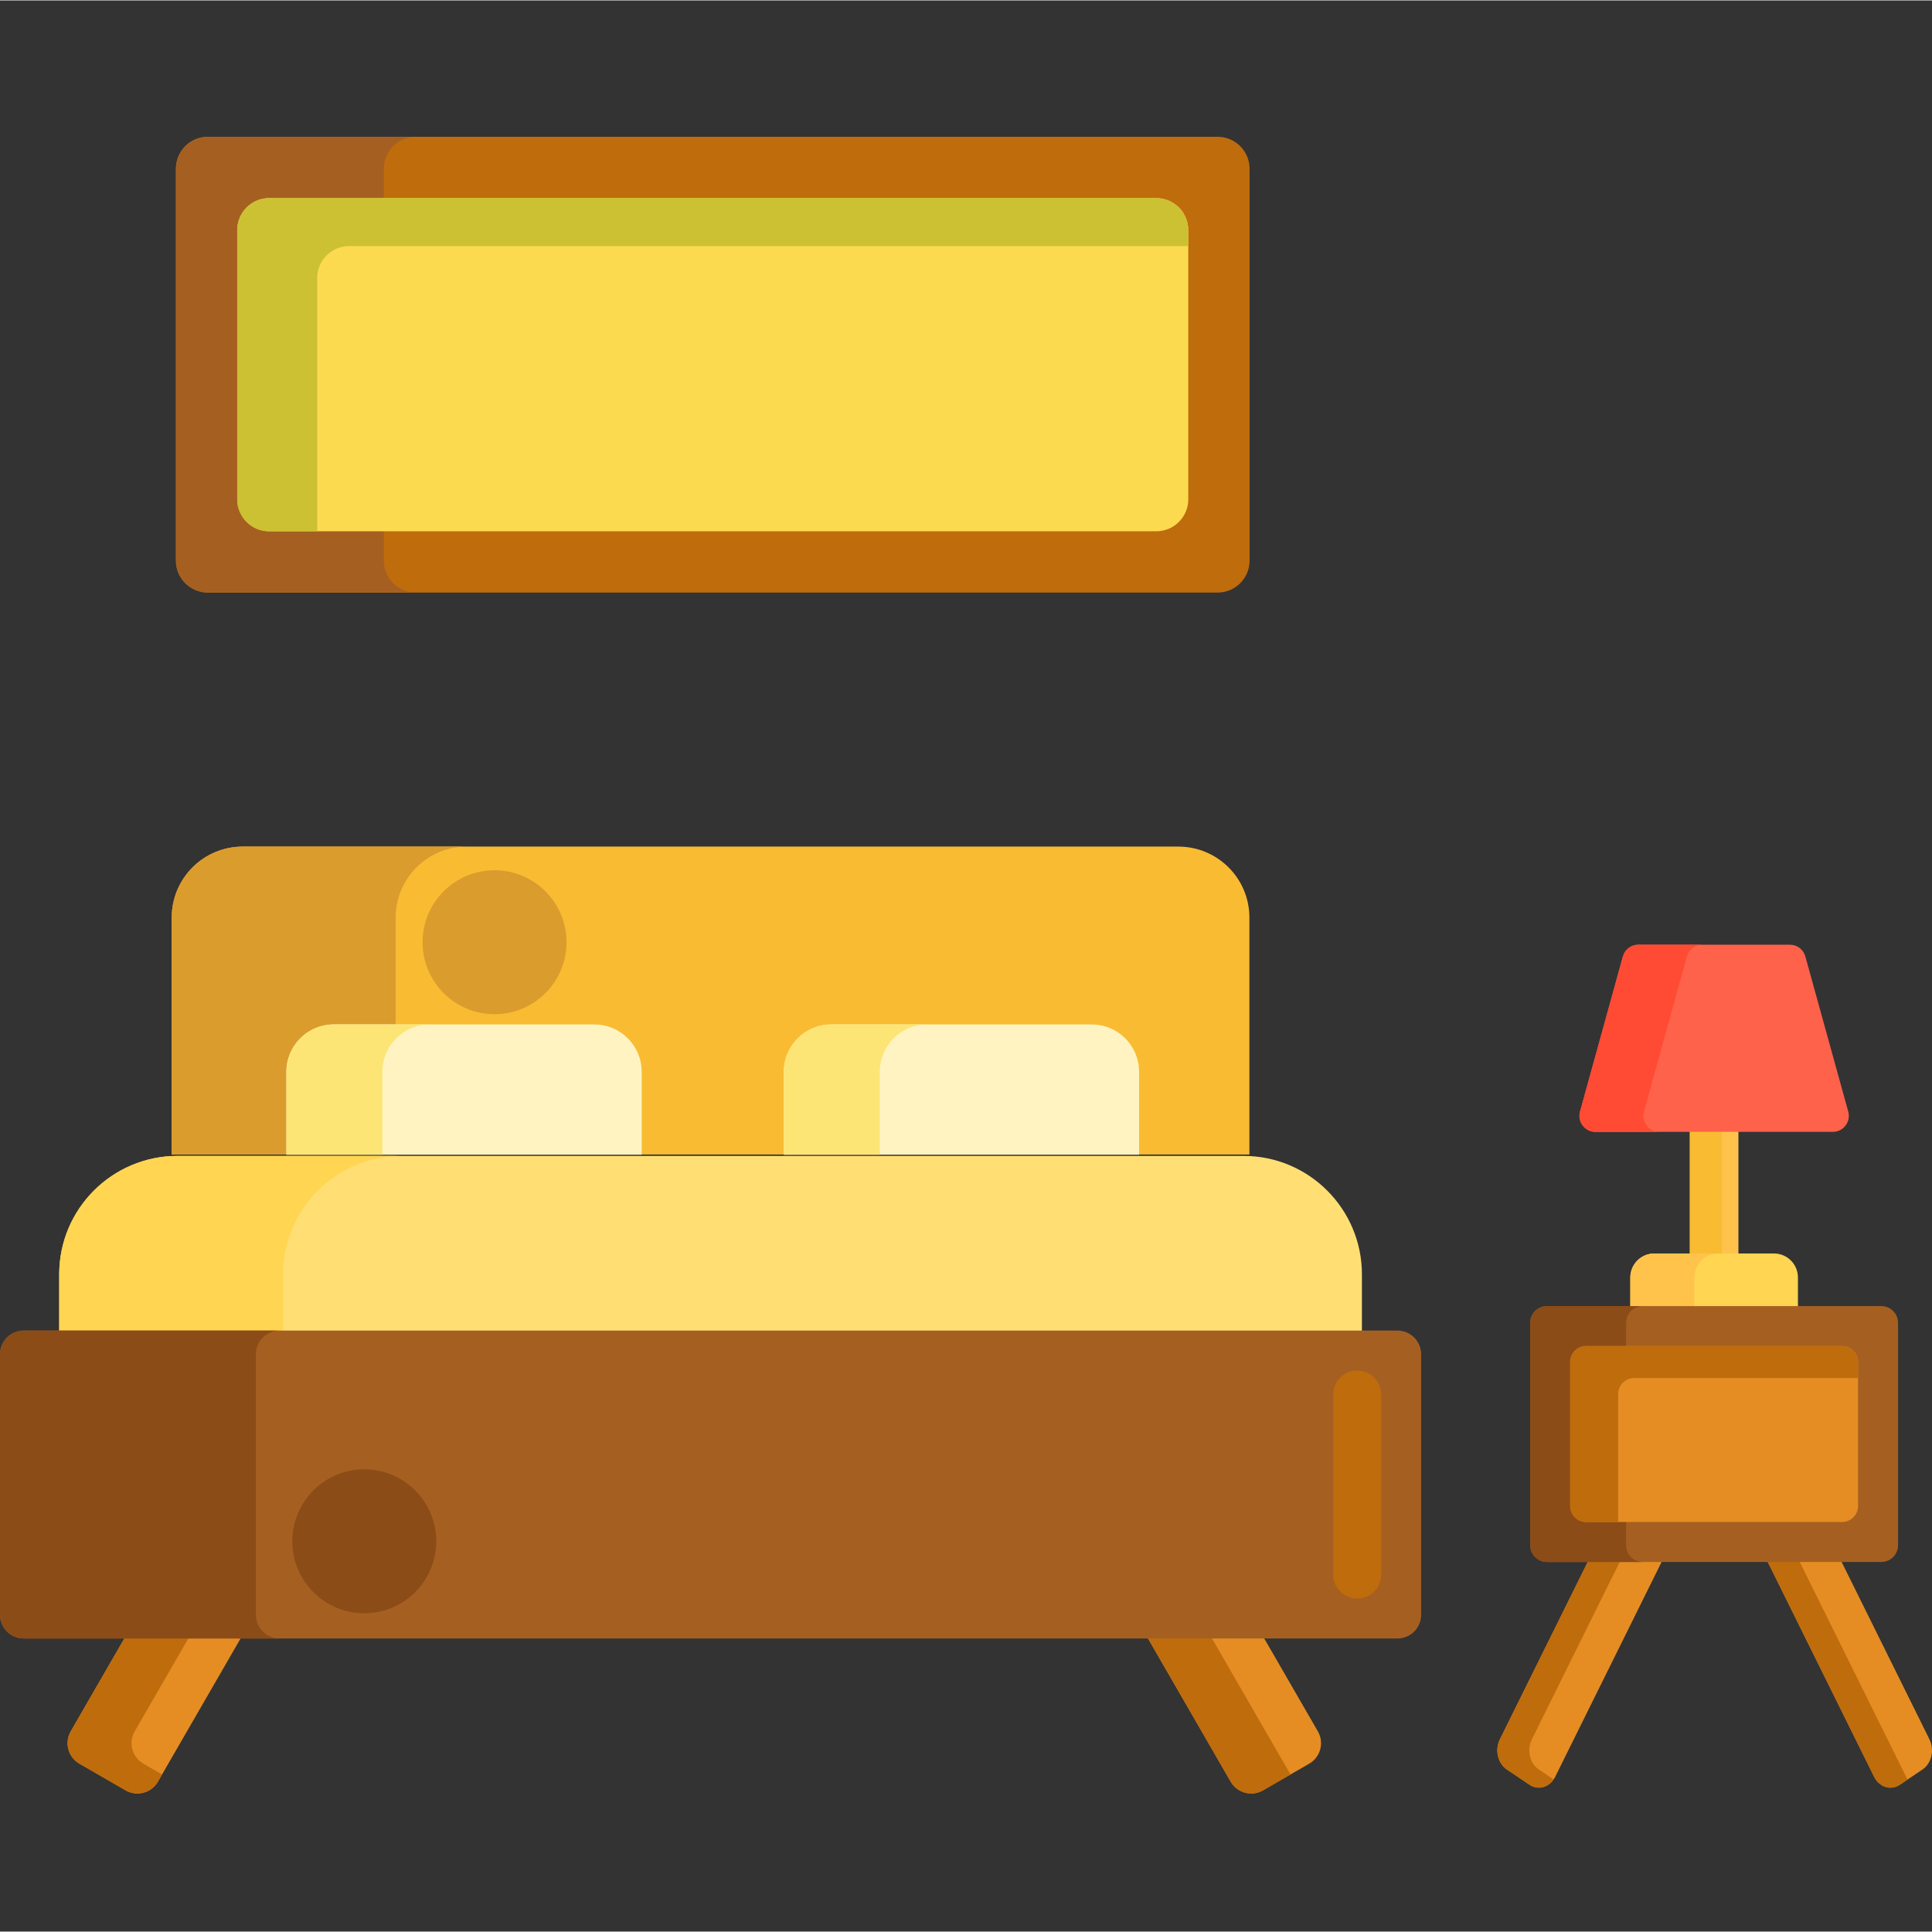 <svg height="483pt" viewBox="0 -34 483.211 483" width="483pt" xmlns="http://www.w3.org/2000/svg"><rect x="0" y="-34" width="483.211" height="483" fill="#333333" stroke="none"/><path d="m422.645 229.582h12.148v53.113h-12.148zm0 0" fill="#ffc34c"/><path d="m422.645 229.582h8v53.113h-8zm0 0" fill="#f9bb32"/><path d="m413.762 279.402h29.918c3.312 0 6 2.684 6 6v9.234h-41.918v-9.234c0-3.316 2.688-6 6-6zm0 0" fill="#ffd551"/><path d="m458.402 248.984h-59.367c-2.645 0-4.562-2.516-3.855-5.066l10.723-38.805c.48-1.734 2.055-2.934 3.855-2.934h37.922c1.797 0 3.375 1.199 3.855 2.934l10.727 38.805c.703 2.551-1.215 5.066-3.859 5.066zm0 0" fill="#ff624b"/><path d="m411.18 243.922 10.723-38.805c.48-1.734 2.059-2.934 3.859-2.934h-16c-1.801 0-3.379 1.199-3.859 2.934l-10.723 38.805c-.703 2.547 1.211 5.066 3.855 5.066h16c-2.645-.004-4.559-2.52-3.855-5.066zm0 0" fill="#ff4b34"/><path d="m429.762 279.402h-16c-3.312 0-6 2.684-6 6v9.234h16v-9.234c0-3.316 2.688-6 6-6zm0 0" fill="#ffc34c"/><path d="m480.852 408.449-5.676 3.824c-2.262 1.52-5.148.617-6.453-2.02l-30.219-61.031 13.855-9.328 30.219 61.031c1.305 2.637.531 6.004-1.727 7.523zm0 0" fill="#e58d23"/><path d="m376.863 408.449 5.676 3.824c2.258 1.52 5.145.617 6.449-2.02l30.223-61.031-13.855-9.328-30.223 61.031c-1.305 2.637-.527 6.004 1.73 7.523zm0 0" fill="#e58d23"/><path d="m476.723 410.254-30.219-61.031 7.855-5.285-2-4.043-13.855 9.328 30.219 61.031c1.305 2.637 4.191 3.539 6.449 2.02l1.973-1.328c-.148-.219-.301-.441-.422-.691zm0 0" fill="#bf6c0d"/><path d="m384.863 408.449c-2.258-1.52-3.035-4.887-1.73-7.523l28.223-56.992-6-4.039-30.223 61.031c-1.305 2.633-.527 6 1.73 7.523l5.676 3.82c2.043 1.375 4.59.754 6.023-1.328zm0 0" fill="#bf6c0d"/><path d="m327.441 407.008-11.543 6.664c-2.836 1.637-6.457.668-8.094-2.168l-29.617-51.301 21.801-12.586 29.621 51.301c1.637 2.832.668 6.457-2.168 8.09zm0 0" fill="#e58d23"/><path d="m19.863 407.008 11.543 6.664c2.832 1.637 6.457.668 8.09-2.168l29.621-51.301-21.805-12.586-29.617 51.301c-1.637 2.832-.668 6.457 2.168 8.09zm0 0" fill="#e58d23"/><path d="m294.188 360.203 9.805-5.66-4-6.926-21.805 12.586 29.621 51.305c1.637 2.832 5.258 3.805 8.09 2.168l6.871-3.965zm0 0" fill="#bf6c0d"/><path d="m35.863 407.008c-2.836-1.633-3.805-5.258-2.168-8.09l25.617-44.375-12-6.926-29.617 51.301c-1.637 2.832-.668 6.457 2.168 8.09l11.543 6.664c2.832 1.637 6.457.668 8.09-2.168l1.039-1.797zm0 0" fill="#bf6c0d"/><path d="m312.488 254.648h-269.539v-59.242c0-9.816 7.957-17.77 17.773-17.77h233.996c9.816 0 17.77 7.953 17.77 17.77zm0 0" fill="#f9bb32"/><path d="m116.723 177.637h-56c-9.816 0-17.773 7.953-17.773 17.77v59.242h56v-59.242c0-9.816 7.957-17.77 17.773-17.77zm0 0" fill="#db9c2e"/><path d="m340.629 364.59h-325.82v-79.973c0-16.359 13.262-29.621 29.621-29.621h266.578c16.359 0 29.621 13.262 29.621 29.621zm0 0" fill="#ffdf74"/><path d="m160.492 254.699h-88.859v-20.734c0-6.543 5.305-11.848 11.848-11.848h65.164c6.547 0 11.848 5.305 11.848 11.848zm0 0" fill="#fff4c1"/><path d="m284.898 254.699h-88.859v-20.734c0-6.543 5.305-11.848 11.848-11.848h65.164c6.543 0 11.848 5.305 11.848 11.848zm0 0" fill="#fff4c1"/><path d="m304.531 114.105h-252.531c-4.418 0-8-3.582-8-8v-98c0-4.418 3.582-8 8-8h252.535c4.418 0 8 3.582 8 8v98c-.004 4.422-3.586 8-8.004 8zm0 0" fill="#bf6c0d"/><path d="m470.535 356.559h-83.629c-2.312 0-4.188-1.871-4.188-4.184v-55.629c0-2.312 1.875-4.188 4.188-4.188h83.629c2.312 0 4.184 1.875 4.184 4.188v55.629c0 2.312-1.871 4.184-4.184 4.184zm0 0" fill="#a56021"/><path d="m100.43 254.996h-56c-16.359 0-29.621 13.262-29.621 29.621v79.973h56v-79.973c0-16.359 13.262-29.621 29.621-29.621zm0 0" fill="#ffd551"/><path d="m349.516 375.695h-343.59c-3.273 0-5.926-2.652-5.926-5.922v-65.164c0-3.273 2.652-5.926 5.926-5.926h343.59c3.27 0 5.922 2.652 5.922 5.926v65.164c0 3.27-2.652 5.922-5.922 5.922zm0 0" fill="#a56021"/><path d="m339.438 365.699c-3.312 0-6-2.688-6-6v-45.012c0-3.316 2.688-6 6-6 3.316 0 6 2.684 6 6v45.012c0 3.309-2.684 6-6 6zm0 0" fill="#bf6c0d"/><path d="m107.48 222.117h-24c-6.543 0-11.848 5.305-11.848 11.848v20.734h24v-20.734c0-6.543 5.309-11.848 11.848-11.848zm0 0" fill="#fce575"/><path d="m231.887 222.117h-24c-6.543 0-11.848 5.305-11.848 11.848v20.734h24v-20.734c0-6.543 5.305-11.848 11.848-11.848zm0 0" fill="#fce575"/><path d="m64.004 369.773v-65.164c0-3.273 2.648-5.926 5.922-5.926h-64c-3.273 0-5.922 2.652-5.922 5.926v65.164c0 3.27 2.648 5.922 5.922 5.922h64c-3.273 0-5.922-2.652-5.922-5.922zm0 0" fill="#8c4c17"/><path d="m406.719 352.375v-55.629c0-2.312 1.875-4.188 4.188-4.188h-24c-2.312 0-4.188 1.875-4.188 4.188v55.629c0 2.312 1.875 4.184 4.188 4.184h24c-2.312 0-4.188-1.871-4.188-4.184zm0 0" fill="#8c4c17"/><path d="m392.719 342.559v-36c0-2.207 1.793-4 4-4h64c2.211 0 4 1.793 4 4v36c0 2.211-1.789 4-4 4h-64c-2.207 0-4-1.789-4-4zm0 0" fill="#e58d23"/><path d="m404.719 314.559c0-2.207 1.793-4 4-4h56v-4c0-2.207-1.789-4-4-4h-64c-2.207 0-4 1.793-4 4v36c0 2.211 1.793 4 4 4h8zm0 0" fill="#bf6c0d"/><path d="m141.688 201.551c0 9.941-8.059 18-18 18s-18-8.059-18-18c0-9.941 8.059-18 18-18s18 8.059 18 18zm0 0" fill="#db9c2e"/><path d="m109.109 351.383c0 9.941-8.059 18-18 18s-18-8.059-18-18c0-9.941 8.059-18 18-18s18 8.059 18 18zm0 0" fill="#8c4c17"/><path d="m96 106.105v-98c0-4.418 3.582-8 8-8h-52c-4.418 0-8 3.582-8 8v98c0 4.418 3.582 8 8 8h52c-4.422 0-8-3.578-8-8zm0 0" fill="#a56021"/><path d="m67.332 98.773c-4.418 0-8-3.582-8-8v-67.332c0-4.418 3.582-8 8-8h221.867c4.418 0 8 3.582 8 8v67.332c0 4.418-3.582 8-8 8zm0 0" fill="#fcda4f"/><path d="m79.332 35.441c0-4.418 3.582-8 8-8h209.867v-4c0-4.418-3.582-8-8-8h-221.867c-4.418 0-8 3.582-8 8v67.332c0 4.418 3.582 8 8 8h12zm0 0" fill="#ccc033"/></svg>